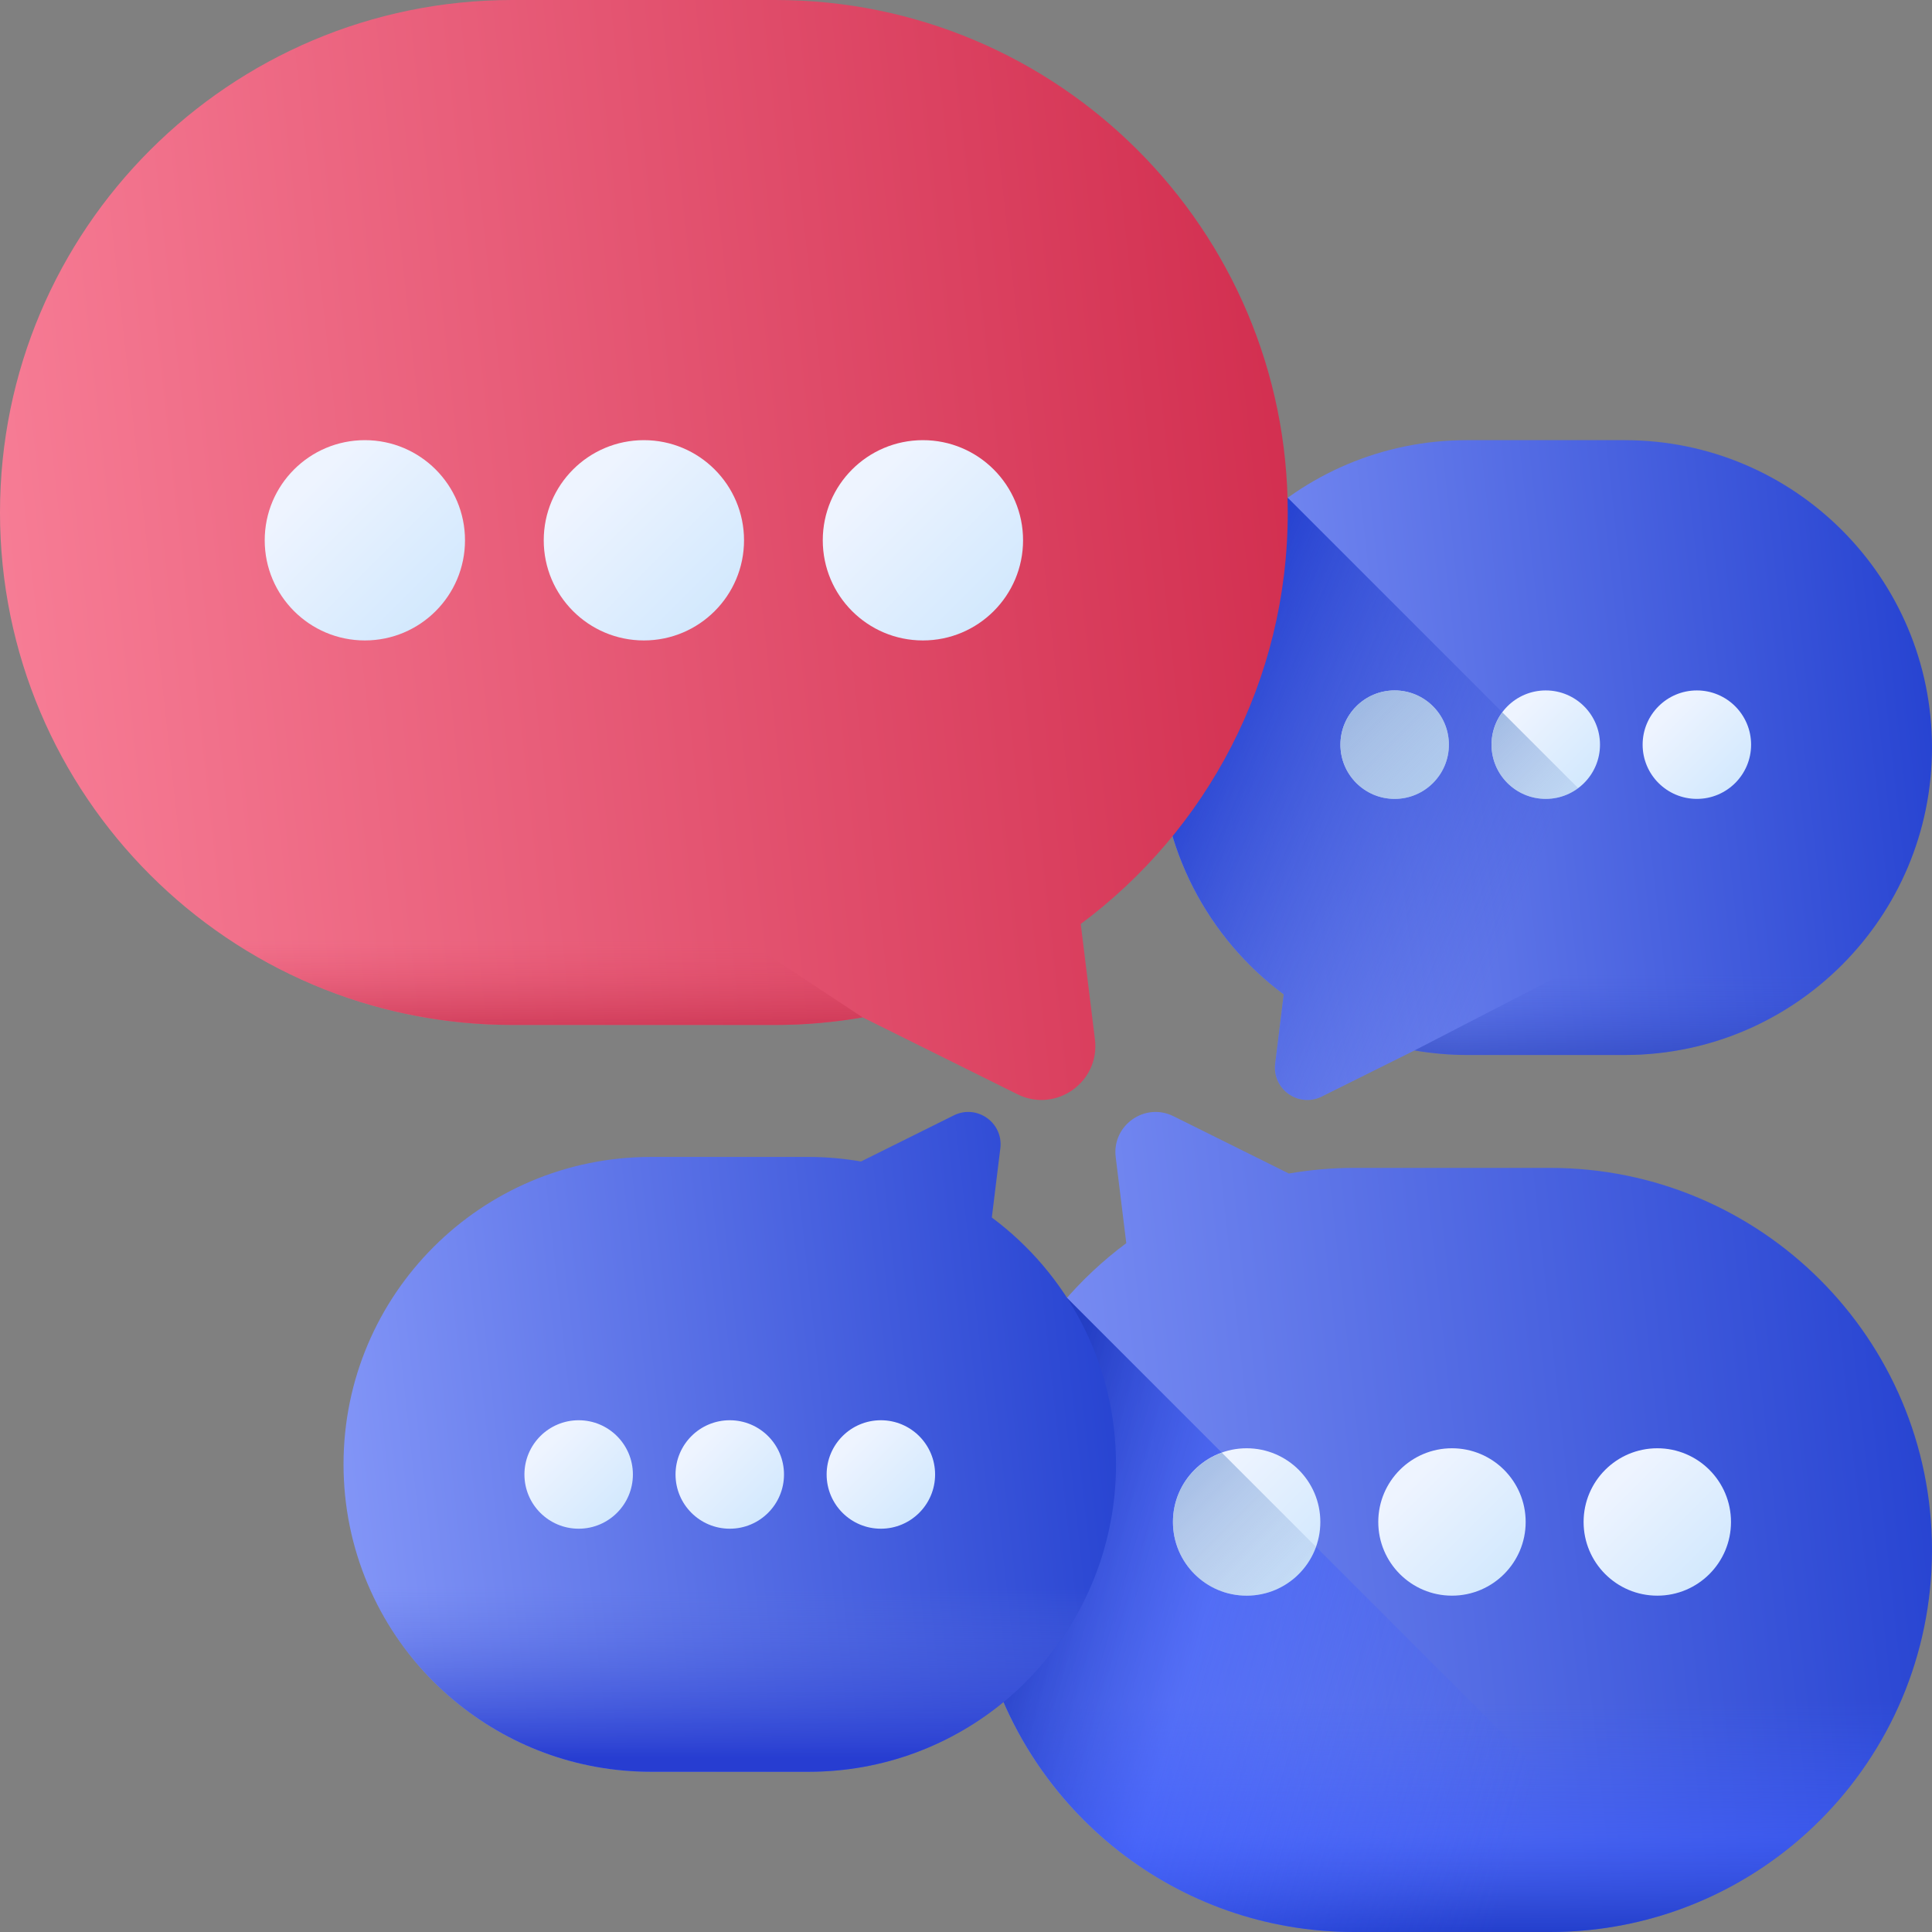 <?xml version="1.0" encoding="UTF-8"?> <svg xmlns="http://www.w3.org/2000/svg" width="148" height="148" viewBox="0 0 148 148" fill="none"><rect x="0" y="0" width="148" height="148" fill="#808080" stroke="none"/> <path d="M112.374 33.718H124.451C137.457 33.718 148 44.261 148 57.267C148 70.273 137.457 80.816 124.451 80.816H112.374C111.005 80.816 109.665 80.692 108.359 80.468L101.248 84.001C99.48 84.879 97.445 83.438 97.686 81.479L98.338 76.176C92.566 71.884 88.825 65.013 88.825 57.267C88.825 44.261 99.368 33.718 112.374 33.718Z" fill="url(#paint0_linear)"></path> <path d="M98.653 38.134C92.704 42.408 88.825 49.382 88.825 57.267C88.825 65.013 92.566 71.884 98.338 76.176L97.686 81.479C97.445 83.438 99.48 84.879 101.248 84.001L108.359 80.468C109.665 80.692 111.005 80.816 112.374 80.816H124.451C129.249 80.816 133.71 79.378 137.432 76.913L98.653 38.134Z" fill="url(#paint1_linear)"></path> <path d="M141.855 73.129H122.567L108.359 80.468C109.664 80.692 111.005 80.816 112.374 80.816H124.451C131.346 80.816 137.548 77.852 141.855 73.129Z" fill="url(#paint2_linear)"></path> <path d="M59.39 0H39.258C17.576 0 0 17.576 0 39.258C0 60.94 17.576 78.516 39.258 78.516H59.39C61.673 78.516 63.907 78.31 66.084 77.936L77.939 83.825C80.886 85.289 84.278 82.888 83.877 79.621L82.79 70.781C92.413 63.626 98.648 52.171 98.648 39.258C98.649 17.577 81.072 0 59.39 0V0Z" fill="url(#paint3_linear)"></path> <path d="M13.052 68.486C20.002 74.722 29.186 78.516 39.258 78.516H59.39C61.673 78.516 63.907 78.31 66.084 77.936L51.749 68.486H13.052Z" fill="url(#paint4_linear)"></path> <path d="M103.723 148H118.732C134.896 148 148 134.896 148 118.732C148 102.568 134.896 89.465 118.732 89.465H103.723C102.021 89.465 100.356 89.618 98.733 89.897L89.895 85.507C87.698 84.415 85.168 86.206 85.468 88.641L86.278 95.232C79.105 100.566 74.456 109.106 74.456 118.732C74.455 134.896 87.559 148 103.723 148Z" fill="url(#paint5_linear)"></path> <path d="M75.407 126.158C78.693 138.726 90.124 148 103.723 148H118.732C132.331 148 143.762 138.726 147.049 126.158H75.407Z" fill="url(#paint6_linear)"></path> <path d="M81.736 99.42C77.205 104.573 74.455 111.33 74.455 118.732C74.455 134.896 87.559 148 103.723 148H118.732C122.198 148 125.522 147.396 128.607 146.29L81.736 99.42Z" fill="url(#paint7_linear)"></path> <path d="M61.942 135.725H49.865C36.86 135.725 26.316 125.182 26.316 112.176C26.316 99.171 36.86 88.627 49.865 88.627H61.942C63.311 88.627 64.651 88.751 65.957 88.975L73.068 85.442C74.836 84.564 76.871 86.005 76.63 87.964L75.978 93.267C81.751 97.559 85.491 104.43 85.491 112.176C85.491 125.182 74.948 135.725 61.942 135.725Z" fill="url(#paint8_linear)"></path> <path d="M26.735 116.589C28.802 127.485 38.368 135.725 49.865 135.725H61.941C73.438 135.725 83.005 127.485 85.072 116.589H26.735Z" fill="url(#paint9_linear)"></path> <path d="M44.329 117.106C46.623 117.106 48.483 115.246 48.483 112.952C48.483 110.657 46.623 108.797 44.329 108.797C42.034 108.797 40.174 110.657 40.174 112.952C40.174 115.246 42.034 117.106 44.329 117.106Z" fill="url(#paint10_linear)"></path> <path d="M55.903 117.106C58.198 117.106 60.058 115.246 60.058 112.952C60.058 110.657 58.198 108.797 55.903 108.797C53.609 108.797 51.749 110.657 51.749 112.952C51.749 115.246 53.609 117.106 55.903 117.106Z" fill="url(#paint11_linear)"></path> <path d="M67.478 117.106C69.773 117.106 71.633 115.246 71.633 112.952C71.633 110.657 69.773 108.797 67.478 108.797C65.184 108.797 63.324 110.657 63.324 112.952C63.324 115.246 65.184 117.106 67.478 117.106Z" fill="url(#paint12_linear)"></path> <path d="M27.95 49.061C32.187 49.061 35.621 45.626 35.621 41.389C35.621 37.152 32.187 33.718 27.95 33.718C23.713 33.718 20.278 37.152 20.278 41.389C20.278 45.626 23.713 49.061 27.95 49.061Z" fill="url(#paint13_linear)"></path> <path d="M49.325 49.061C53.561 49.061 56.996 45.626 56.996 41.389C56.996 37.152 53.561 33.718 49.325 33.718C45.087 33.718 41.653 37.152 41.653 41.389C41.653 45.626 45.087 49.061 49.325 49.061Z" fill="url(#paint14_linear)"></path> <path d="M70.699 49.061C74.936 49.061 78.371 45.626 78.371 41.389C78.371 37.152 74.936 33.718 70.699 33.718C66.462 33.718 63.028 37.152 63.028 41.389C63.028 45.626 66.462 49.061 70.699 49.061Z" fill="url(#paint15_linear)"></path> <path d="M95.498 122.235C98.616 122.235 101.144 119.707 101.144 116.589C101.144 113.472 98.616 110.944 95.498 110.944C92.38 110.944 89.853 113.472 89.853 116.589C89.853 119.707 92.38 122.235 95.498 122.235Z" fill="url(#paint16_linear)"></path> <path d="M111.228 122.235C114.345 122.235 116.873 119.707 116.873 116.589C116.873 113.472 114.345 110.944 111.228 110.944C108.11 110.944 105.582 113.472 105.582 116.589C105.582 119.707 108.11 122.235 111.228 122.235Z" fill="url(#paint17_linear)"></path> <path d="M126.957 122.235C130.075 122.235 132.602 119.707 132.602 116.589C132.602 113.472 130.075 110.944 126.957 110.944C123.839 110.944 121.311 113.472 121.311 116.589C121.311 119.707 123.839 122.235 126.957 122.235Z" fill="url(#paint18_linear)"></path> <path d="M93.596 111.28C91.416 112.061 89.853 114.14 89.853 116.59C89.853 119.708 92.38 122.235 95.498 122.235C97.948 122.235 100.027 120.673 100.808 118.492L93.596 111.28Z" fill="url(#paint19_linear)"></path> <path d="M106.837 61.199C109.132 61.199 110.992 59.339 110.992 57.045C110.992 54.75 109.132 52.89 106.837 52.89C104.543 52.89 102.683 54.75 102.683 57.045C102.683 59.339 104.543 61.199 106.837 61.199Z" fill="url(#paint20_linear)"></path> <path d="M106.837 61.199C109.132 61.199 110.992 59.339 110.992 57.045C110.992 54.75 109.132 52.89 106.837 52.89C104.543 52.89 102.683 54.75 102.683 57.045C102.683 59.339 104.543 61.199 106.837 61.199Z" fill="url(#paint21_linear)"></path> <path d="M118.412 61.199C120.707 61.199 122.567 59.339 122.567 57.045C122.567 54.75 120.707 52.89 118.412 52.89C116.118 52.89 114.258 54.75 114.258 57.045C114.258 59.339 116.118 61.199 118.412 61.199Z" fill="url(#paint22_linear)"></path> <path d="M129.988 61.199C132.282 61.199 134.142 59.339 134.142 57.045C134.142 54.75 132.282 52.89 129.988 52.89C127.693 52.89 125.833 54.75 125.833 57.045C125.833 59.339 127.693 61.199 129.988 61.199Z" fill="url(#paint23_linear)"></path> <path d="M115.084 54.566C114.568 55.258 114.258 56.114 114.258 57.045C114.258 59.339 116.118 61.199 118.413 61.199C119.343 61.199 120.199 60.889 120.892 60.373L115.084 54.566Z" fill="url(#paint24_linear)"></path> <defs> <linearGradient id="paint0_linear" x1="78.786" y1="93.119" x2="160.068" y2="84.169" gradientUnits="userSpaceOnUse"> <stop stop-color="#96A7FF"></stop> <stop offset="1" stop-color="#1A38CC"></stop> </linearGradient> <linearGradient id="paint1_linear" x1="116.84" y1="68.622" x2="88.836" y2="56.869" gradientUnits="userSpaceOnUse"> <stop stop-color="#3651D7" stop-opacity="0"></stop> <stop offset="1" stop-color="#203DCE"></stop> </linearGradient> <linearGradient id="paint2_linear" x1="125.107" y1="74.677" x2="125.107" y2="85.124" gradientUnits="userSpaceOnUse"> <stop stop-color="#3E58DA" stop-opacity="0"></stop> <stop offset="1" stop-color="#1D34A4"></stop> </linearGradient> <linearGradient id="paint3_linear" x1="-16.735" y1="99.026" x2="118.766" y2="84.106" gradientUnits="userSpaceOnUse"> <stop stop-color="#FF8EA5"></stop> <stop offset="1" stop-color="#CD2446"></stop> </linearGradient> <linearGradient id="paint4_linear" x1="39.568" y1="71.969" x2="39.568" y2="80.984" gradientUnits="userSpaceOnUse"> <stop stop-color="#E45673" stop-opacity="0"></stop> <stop offset="1" stop-color="#BF2644"></stop> </linearGradient> <linearGradient id="paint5_linear" x1="61.979" y1="159.005" x2="162.998" y2="147.882" gradientUnits="userSpaceOnUse"> <stop stop-color="#96A7FF"></stop> <stop offset="1" stop-color="#1A38CC"></stop> </linearGradient> <linearGradient id="paint6_linear" x1="111.228" y1="130.298" x2="111.228" y2="148.374" gradientUnits="userSpaceOnUse"> <stop stop-color="#3F5EFB" stop-opacity="0"></stop> <stop offset="0.28" stop-color="#3F5EFB" stop-opacity="0.28"></stop> <stop offset="0.574" stop-color="#3F5EFB" stop-opacity="0.574"></stop> <stop offset="0.872" stop-color="#2A46D5" stop-opacity="0.872"></stop> <stop offset="1" stop-color="#213DCA"></stop> </linearGradient> <linearGradient id="paint7_linear" x1="119.291" y1="131.969" x2="71.989" y2="118.329" gradientUnits="userSpaceOnUse"> <stop stop-color="#3F5EFB" stop-opacity="0"></stop> <stop offset="0.28" stop-color="#3F5EFB" stop-opacity="0.28"></stop> <stop offset="0.574" stop-color="#3F5EFB" stop-opacity="0.574"></stop> <stop offset="0.872" stop-color="#1934BE" stop-opacity="0.872"></stop> <stop offset="1" stop-color="#1934BE"></stop> </linearGradient> <linearGradient id="paint8_linear" x1="16.277" y1="144.58" x2="97.559" y2="135.63" gradientUnits="userSpaceOnUse"> <stop stop-color="#96A7FF"></stop> <stop offset="1" stop-color="#1A38CC"></stop> </linearGradient> <linearGradient id="paint9_linear" x1="55.903" y1="121.592" x2="55.903" y2="134.68" gradientUnits="userSpaceOnUse"> <stop stop-color="#5A71E3" stop-opacity="0"></stop> <stop offset="1" stop-color="#273DD1"></stop> </linearGradient> <linearGradient id="paint10_linear" x1="42.032" y1="110.656" x2="47.93" y2="116.553" gradientUnits="userSpaceOnUse"> <stop stop-color="#EEF4FF"></stop> <stop offset="1" stop-color="#CFE7FD"></stop> </linearGradient> <linearGradient id="paint11_linear" x1="53.607" y1="110.656" x2="59.505" y2="116.553" gradientUnits="userSpaceOnUse"> <stop stop-color="#EEF4FF"></stop> <stop offset="1" stop-color="#CFE7FD"></stop> </linearGradient> <linearGradient id="paint12_linear" x1="65.182" y1="110.656" x2="71.08" y2="116.553" gradientUnits="userSpaceOnUse"> <stop stop-color="#EEF4FF"></stop> <stop offset="1" stop-color="#CFE7FD"></stop> </linearGradient> <linearGradient id="paint13_linear" x1="23.709" y1="37.149" x2="34.6" y2="48.04" gradientUnits="userSpaceOnUse"> <stop stop-color="#EEF4FF"></stop> <stop offset="1" stop-color="#CFE7FD"></stop> </linearGradient> <linearGradient id="paint14_linear" x1="45.084" y1="37.149" x2="55.975" y2="48.04" gradientUnits="userSpaceOnUse"> <stop stop-color="#EEF4FF"></stop> <stop offset="1" stop-color="#CFE7FD"></stop> </linearGradient> <linearGradient id="paint15_linear" x1="66.459" y1="37.149" x2="77.35" y2="48.04" gradientUnits="userSpaceOnUse"> <stop stop-color="#EEF4FF"></stop> <stop offset="1" stop-color="#CFE7FD"></stop> </linearGradient> <linearGradient id="paint16_linear" x1="92.378" y1="113.469" x2="100.392" y2="121.483" gradientUnits="userSpaceOnUse"> <stop stop-color="#EEF4FF"></stop> <stop offset="1" stop-color="#CFE7FD"></stop> </linearGradient> <linearGradient id="paint17_linear" x1="108.107" y1="113.469" x2="116.121" y2="121.483" gradientUnits="userSpaceOnUse"> <stop stop-color="#EEF4FF"></stop> <stop offset="1" stop-color="#CFE7FD"></stop> </linearGradient> <linearGradient id="paint18_linear" x1="123.837" y1="113.469" x2="131.851" y2="121.483" gradientUnits="userSpaceOnUse"> <stop stop-color="#EEF4FF"></stop> <stop offset="1" stop-color="#CFE7FD"></stop> </linearGradient> <linearGradient id="paint19_linear" x1="101.559" y1="124.939" x2="85.889" y2="109.268" gradientUnits="userSpaceOnUse"> <stop stop-color="#8AAADC" stop-opacity="0"></stop> <stop offset="1" stop-color="#8AAADC"></stop> </linearGradient> <linearGradient id="paint20_linear" x1="104.541" y1="54.749" x2="110.439" y2="60.646" gradientUnits="userSpaceOnUse"> <stop stop-color="#EEF4FF"></stop> <stop offset="1" stop-color="#CFE7FD"></stop> </linearGradient> <linearGradient id="paint21_linear" x1="118.92" y1="69.127" x2="100.119" y2="50.326" gradientUnits="userSpaceOnUse"> <stop stop-color="#8AAADC" stop-opacity="0"></stop> <stop offset="1" stop-color="#8AAADC"></stop> </linearGradient> <linearGradient id="paint22_linear" x1="116.116" y1="54.749" x2="122.014" y2="60.646" gradientUnits="userSpaceOnUse"> <stop stop-color="#EEF4FF"></stop> <stop offset="1" stop-color="#CFE7FD"></stop> </linearGradient> <linearGradient id="paint23_linear" x1="127.691" y1="54.749" x2="133.589" y2="60.646" gradientUnits="userSpaceOnUse"> <stop stop-color="#EEF4FF"></stop> <stop offset="1" stop-color="#CFE7FD"></stop> </linearGradient> <linearGradient id="paint24_linear" x1="123.026" y1="65.021" x2="110.916" y2="52.91" gradientUnits="userSpaceOnUse"> <stop stop-color="#8AAADC" stop-opacity="0"></stop> <stop offset="1" stop-color="#8AAADC"></stop> </linearGradient> </defs> </svg> 
